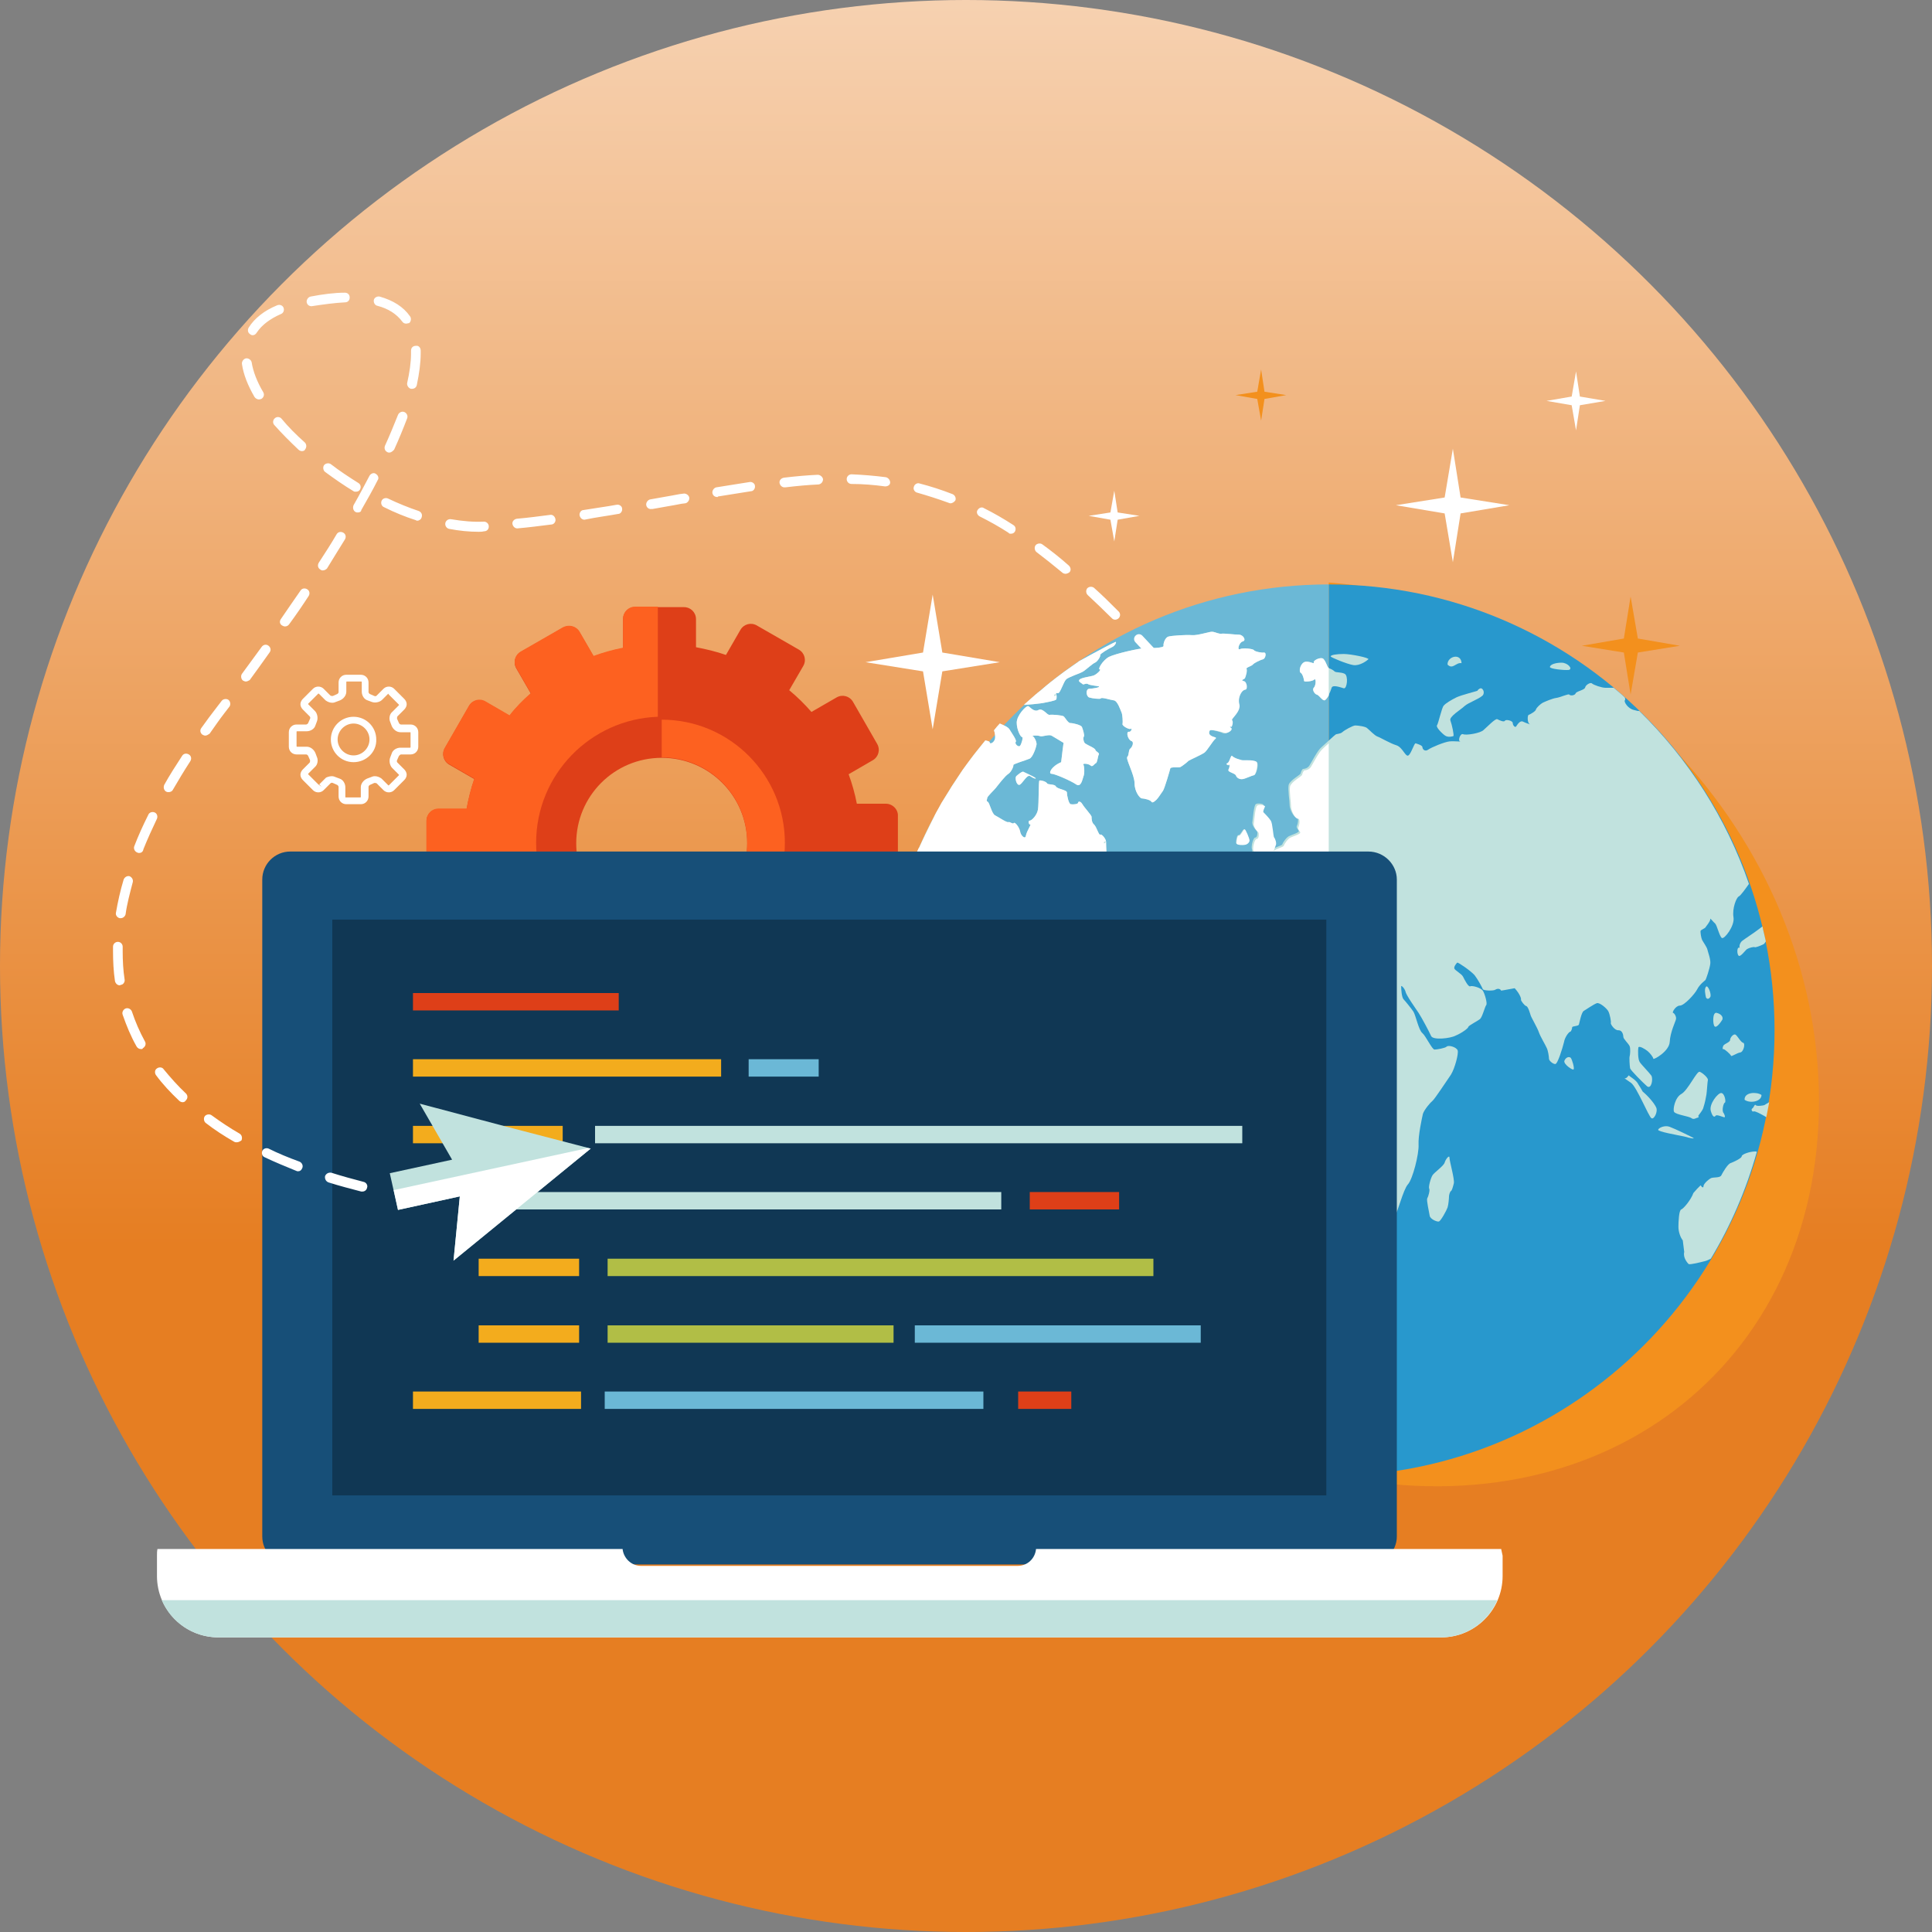 <?xml version="1.0" encoding="utf-8"?>
<!-- Generator: Adobe Illustrator 22.0.1, SVG Export Plug-In . SVG Version: 6.00 Build 0)  -->
<svg version="1.1" id="Capa_1" xmlns="http://www.w3.org/2000/svg" xmlns:xlink="http://www.w3.org/1999/xlink" x="0px" y="0px"
	 viewBox="0 0 400 400" style="enable-background:new 0 0 400 400;" xml:space="preserve">
<rect x="0" y="0" width="400" height="400" fill="#808080" stroke="none"/>
<style type="text/css">
	.st0{fill:url(#SVGID_1_);}
	.st1{fill:#DE3F18;}
	.st2{fill:#FD6120;}
	.st3{fill:#FFFFFF;}
	.st4{fill:#F3901D;}
	.st5{fill:#2898CD;}
	.st6{fill:#6BB8D6;}
	.st7{fill:#C1E2DE;}
	.st8{fill:none;}
	.st9{fill:#174F78;}
	.st10{fill:#103754;}
	.st11{fill:#F3AC1D;}
	.st12{fill:#B1BE46;}
</style>
<linearGradient id="SVGID_1_" gradientUnits="userSpaceOnUse" x1="200" y1="-142" x2="200" y2="258">
	<stop  offset="0" style="stop-color:#FFFFFF"/>
	<stop  offset="1" style="stop-color:#E67E22"/>
</linearGradient>
<circle class="st0" cx="200" cy="200" r="200"/>
<g>
	<g>
		<g>
			<path class="st1" d="M183.4,166.4h-6c-0.4-2.1-1-4.2-1.7-6.1l5-2.9c1.2-0.7,1.6-2.2,0.9-3.4l-5-8.7c-0.7-1.2-2.2-1.6-3.4-0.9
				l-5.2,3c-1.4-1.6-2.9-3.1-4.6-4.5l2.9-5c0.7-1.2,0.3-2.7-0.9-3.4l-8.7-5c-1.2-0.7-2.7-0.3-3.4,0.9l-3,5.2c-2-0.7-4.1-1.2-6.2-1.6
				v-5.8c0-1.4-1.1-2.5-2.5-2.5h-10.1c-1.4,0-2.5,1.1-2.5,2.5v6c-2.1,0.4-4.2,1-6.1,1.7l-2.9-5c-0.7-1.2-2.2-1.6-3.5-0.9l-8.7,5
				c-1.2,0.7-1.6,2.2-0.9,3.4l3,5.2c-1.6,1.4-3.1,2.9-4.4,4.6l-5-2.9c-1.2-0.7-2.7-0.3-3.4,0.9l-5,8.7c-0.7,1.2-0.3,2.7,0.9,3.4
				l5.2,3c-0.7,2-1.2,4.1-1.6,6.2h-5.8c-1.4,0-2.5,1.1-2.5,2.5v10.1c0,1.4,1.1,2.5,2.5,2.5h6c0.4,2.1,1,4.2,1.7,6.1l-5,2.9
				c-1.2,0.7-1.6,2.2-0.9,3.4l5,8.7c0.7,1.2,2.2,1.6,3.4,0.9l5.2-3c1.4,1.6,2.9,3.1,4.6,4.5l-2.9,5c-0.7,1.2-0.3,2.7,0.9,3.4l8.7,5
				c1.2,0.7,2.7,0.3,3.4-0.9l3-5.2c2,0.7,4.1,1.2,6.2,1.6v5.8c0,1.4,1.1,2.5,2.5,2.5h10.1c1.4,0,2.5-1.1,2.5-2.5v-6
				c2.1-0.4,4.2-1,6.1-1.7l2.9,5c0.7,1.2,2.2,1.6,3.4,0.9l8.7-5c1.2-0.7,1.6-2.2,0.9-3.4l-3-5.2c1.6-1.4,3.1-2.9,4.5-4.6l5,2.9
				c1.2,0.7,2.7,0.3,3.4-0.9l5-8.7c0.7-1.2,0.3-2.7-0.9-3.4l-5.2-3c0.7-2,1.2-4.1,1.6-6.2h5.8c1.4,0,2.5-1.1,2.5-2.5v-10
				C186,167.6,184.8,166.4,183.4,166.4z M137,192.3c-9.8,0-17.7-7.9-17.7-17.7c0-9.8,7.9-17.7,17.7-17.7s17.7,7.9,17.7,17.7
				C154.7,184.3,146.8,192.3,137,192.3z"/>
		</g>
		<path class="st2" d="M136.2,200.6c-14-0.5-25.2-12-25.2-26.1c0-14.1,11.2-25.6,25.2-26.1v-22.8h-4.7c-1.4,0-2.5,1.1-2.5,2.5v6
			c-2.1,0.4-4.2,1-6.1,1.7l-2.9-5c-0.7-1.2-2.2-1.6-3.5-0.9l-8.7,5c-1.2,0.7-1.6,2.2-0.9,3.4l3,5.2c-1.6,1.4-3.1,2.9-4.4,4.6l-5-2.9
			c-1.2-0.7-2.7-0.3-3.4,0.9l-5,8.7c-0.7,1.2-0.3,2.7,0.9,3.4l5.2,3c-0.7,2-1.2,4.1-1.6,6.2h-5.8c-1.4,0-2.5,1.1-2.5,2.5V180
			c0,1.4,1.1,2.5,2.5,2.5h6c0.4,2.1,1,4.2,1.7,6.1l-5,2.9c-1.2,0.7-1.6,2.2-0.9,3.4l5,8.7c0.7,1.2,2.2,1.6,3.4,0.9l5.2-3
			c1.4,1.6,2.9,3.1,4.6,4.5l-2.9,5c-0.7,1.2-0.3,2.7,0.9,3.4l8.7,5c1.2,0.7,2.7,0.3,3.4-0.9l3-5.2c2,0.7,4.1,1.2,6.2,1.6v5.8
			c0,1.4,1.1,2.5,2.5,2.5h3.6L136.2,200.6L136.2,200.6z"/>
		<path class="st2" d="M137,149v7.8c9.8,0,17.7,7.9,17.7,17.7c0,9.8-7.9,17.7-17.7,17.7v7.8c14.1,0,25.5-11.4,25.5-25.5
			C162.5,160.5,151.1,149,137,149z"/>
	</g>
	<g>
		<polygon class="st3" points="300.8,92.9 299.1,103 289,104.6 299.1,106.3 300.8,116.4 302.4,106.3 312.5,104.6 302.4,103 		"/>
		<polygon class="st3" points="193.1,123.1 191.1,135.1 179.2,137.1 191.1,139 193.1,151 195.1,139 207,137.1 195.1,135.1 		"/>
		<polygon class="st3" points="326.3,76.9 325.4,82.1 320.2,83 325.4,83.9 326.3,89.1 327.1,83.9 332.4,83 327.1,82.1 		"/>
		<polygon class="st3" points="314.6,237.5 313.2,246.2 304.5,247.7 313.2,249.1 314.6,257.8 316.1,249.1 324.8,247.7 316.1,246.2 
					"/>
		<polygon class="st3" points="338.3,229.1 337.6,233.6 333.1,234.3 337.6,235.1 338.3,239.6 339.1,235.1 343.6,234.3 339.1,233.6 
					"/>
		<polygon class="st4" points="337.6,123.5 336.2,132.2 327.5,133.7 336.2,135.1 337.6,143.8 339.1,135.1 347.8,133.7 339.1,132.2 
					"/>
		<polygon class="st4" points="261.1,76.5 260.3,81.1 255.8,81.8 260.3,82.6 261.1,87.1 261.8,82.6 266.3,81.8 261.8,81.1 		"/>
		<polygon class="st3" points="230.7,101.6 229.9,106.1 225.4,106.8 229.9,107.6 230.7,112.1 231.4,107.6 235.9,106.8 231.4,106.1 
					"/>
	</g>
	<g>
		<path class="st4" d="M275.1,305.2c56,12.4,101.5-22.2,101.5-77.1S331,125,275.1,120.6"/>
		<path class="st5" d="M275.1,305.6c50.9,0,92.3-41.4,92.3-92.3S326,121,275.1,121"/>
		<path class="st6" d="M275.1,121c-50.9,0-92.3,41.4-92.3,92.3s41.4,92.3,92.3,92.3"/>
		<g>
			<path class="st7" d="M363.4,238.4c-1.2,0-2.8,0.6-2.8,1s-1.7,1.2-2.3,1.4c-0.6,0.2-1.6,1.9-1.9,2.5c-0.2,0.6-1.6,0.4-2.1,0.6
				s-1.5,1.1-1.6,1.6c0,0.5-0.3,0.4-0.6-0.1c0,0,0,0-0.7,0.7c-0.8,0.9-0.8,0.9-0.8,0.9c-0.5,1.4-2,3.2-2.5,3.4
				c-0.5,0.1-0.6,2.6-0.6,3.6s0.4,2.2,0.9,2.8c0,0,0,0,0.1,0.8c0.2,1.6,0.2,1.6,0.2,1.6c-0.3,1.2,0.7,2.3,0.9,2.5
				c0.3,0.2,2.6-0.4,3.4-0.6c0.4-0.1,0.8-0.3,1.2-0.5c4.1-6.8,7.3-14.2,9.5-22C363.8,238.4,363.6,238.4,363.4,238.4z"/>
			<path class="st7" d="M211,240.8c-0.1,0.2,1.5,1.9,2.2,2.5c0.6,0.6,2,3.4,2.3,4.3s0.1,2.4,0,2.7c-0.1,0.4,0.3,1.1,0.4,1.4
				s-0.6,3-0.3,4.1c0.2,1.1-1.3,4.5-1.2,6.2c0,1.7,0.8,3.9,1.1,3.7c0.3-0.2,0.4,1.5-0.1,1.7c-0.5,0.2-1.1,1.6-0.8,1.6
				c0.3,0.1,0,1.4,0.1,1.9s0.5,4,0.6,4.9s1.4,3,1.6,3.7c0.3,0.7,0.5,2.1,0.6,2.3c0.1,0.2,0.2,0.4,0.2,0.4s1,0.4,1.3,0.6
				s2.3,0.1,2.9-0.1c0.6-0.1,0-0.7-0.2-1c-0.3-0.3-0.5-1.9-0.9-2c-0.3-0.2-0.5-2.1-0.2-2.6c0.3-0.4,1.5-1.1,1.6-1.5s0.2-2.1-0.2-2.3
				c-0.3-0.2,0.1-2.3-0.1-3.4c-0.2-1,1.8-2,1.9-2.8c0.1-0.8,2.3-1.7,2.8-2.1c0.5-0.4,0.9-2.8,0.7-3.3s0.8-0.9,1.3-0.9s1-0.3,1.2-0.3
				s0.7-1.1,1-1.3c0.3-0.2,0.9-2.7,1.5-3.2c0.6-0.4,1-1.9,1-2.4s0.8-1.8,1.1-2.2s2.4-1.3,2.7-1.5c0.4-0.2,0.9-3.5,1.1-4.7
				c0.1-1.2,0.8-2.8,0.8-3.2s0.7-0.7,0.8-0.9c0.1-0.1,0.6-1.6,0.9-2c0.3-0.3,1.5-1.8,1.5-2.1s0.2-1.2,0.4-1.9c0,0,0,0,0-0.8
				c0-1.3,0-1.3,0-1.3c-0.4-1-1.5-2.3-1.8-2s-1.6-0.9-2.2-1.1c-0.7-0.2-2.3-0.4-2.7-0.4s-1.8-1.2-2.5-1.4c-0.6-0.2-2.3-0.5-2.6-0.7
				s-0.7-2.6-2-3.4c-1.3-0.8-3.6-2.6-3.9-3.3s-2.8-2.1-3.6-2.5s-2-0.5-2.1-0.4c-0.2,0.1-1.1-1.3-1.6-1.7s-2-0.8-2.1-0.4
				c-0.1,0.4-1.1,0.2-1.3-0.1s-1,0.1-1.4,0.2c-0.4,0.1-1.6,2-2.2,2.5s-1.3-0.4-1.6-0.6c-0.4-0.2-1.8,0.3-2.2,0.6s-1.3-2-1.1-3.1
				s-1-3.2-1.9-3.2c-0.9-0.1-1.2-2.3-1-3.1s-1.6-1.3-2.1-1.4c-0.5-0.1-1.6,1.1-1.8,1.6c-0.2,0.6-4.3-0.8-3.8-3.2s2.4-5,2.9-5.3
				s3.1-0.4,3.7-0.1c0.6,0.3,1.1,0,1.2-0.2s2.2,0,2.9,0.3c0.6,0.3,1.6,2.7,2.2,3c0.7,0.3,0.9-1.6,1-2.1s-0.3-1.6-0.5-2
				c-0.2-0.3,1.1-3.3,2.1-3.8s2.1-2.2,2-2.5s0.8-0.5,1-0.7c0.2-0.1,0-2.5,0.4-3.1c0.4-0.5,2.3-1.6,2.9-1.9c0.6-0.2,1-1.8,0.8-2
				c-0.2-0.3,1.5-1.8,2.5-2.1c0.9-0.3,1.7,0.5,1.5,0.6c0.2-0.1,1.4-0.7,2-1.1c0.6-0.4,0-1.5-0.4-1.9c-0.4-0.3-0.2-1.6,0.3-1.8
				c0.5-0.1,0.9-1.3,0.8-1.5s2,0.2,2.8-0.4c0.8-0.6,0.2,1.4-0.4,2.3c-0.6,0.8,0.4,1.6,0.8,1.4c0.4-0.2,0.8,0.4,0.9,0.7
				c0.1,0.2,0.9-0.2,1.4,0s0.9-0.7,0.9-1.2s-1.3-1.4-1.5-1.9s-0.3-3.7-0.3-4.3s-0.9-1.7-1.2-1.5s-0.8-1.7-1.3-2.1
				c-0.5-0.4-0.5-1.3-0.5-1.6c0-0.3-1.5-1.9-1.9-2.6s-0.9-0.6-0.9-0.3c0,0.3-1.1,0.4-1.5,0.3c-0.4,0-0.8-1.7-0.8-2.4
				c0-0.6-2-0.7-2.3-1.3c-0.3-0.5-1.6-0.3-1.8-0.6c-0.2-0.4-1.3-0.7-1.6-0.6c-0.2,0.1-0.1,4.7-0.3,6c-0.2,1.2-1.3,2.3-1.7,2.3
				s-0.2,0.9,0.1,0.8c0.3-0.1-0.7,1.3-0.9,2.3c-0.1,0.9-1.1,0-1.2-0.9c-0.2-0.9-1.1-2-1.3-1.7s-0.8-0.3-1.1-0.2
				c-0.3,0.2-2-1-2.8-1.4c-0.7-0.4-1.1-2.6-1.5-2.8c-0.4-0.2-0.1-0.5-0.1-0.8s1.4-1.6,1.8-2.1s1.9-2.5,2.6-2.9
				c0.6-0.4,1.1-1.6,1-1.8c-0.1-0.2,2.6-1,3.3-1.3c0.7-0.2,1.4-2.3,1.5-2.9c0.1-0.6-0.5-1.7-0.8-1.8s1-0.2,1.5,0s1.8-0.4,2.4-0.1
				c0.5,0.3,1.7,1,2.5,1.5c0,0,0,0-0.2,1.5c-0.3,2.5-0.3,2.5-0.3,2.5c-2.1,0.9-2.7,2.4-2,2.4s4.1,1.5,5.1,2.2s1.3-1,1.5-1.6
				c0.3-0.6,0.2-2.2,0-2.5s1.1-0.2,1.5,0.2s0.8-0.4,1.1-0.5c0.3-0.1,0.4-1.5,0.6-1.8s-0.6-0.6-0.7-0.9c0-0.4-1.6-1-2-1.3
				c-0.5-0.2-0.6-1.3-0.4-1.5s-0.2-1.5-0.4-2c-0.2-0.4-1.8-0.8-2.4-0.8c-0.5,0-1.1-1.2-1.4-1.4c-0.3-0.2-2.3-0.4-2.9-0.3
				c-0.5,0.1-1.4-1.5-2.3-1s-1.7-0.6-2.1-0.8c-0.4-0.2-2.4,1.9-2.4,3.4s0.8,3,1.1,3s-0.1,1.4-0.4,1.8c-0.3,0.4-1.2-0.4-0.9-0.8
				c0.3-0.3-0.9-1.9-1.3-2.6c-0.3-0.5-1.3-0.9-2-1.2c-0.4,0.4-0.8,0.9-1.2,1.4c0.2,0.6,0.3,1.3,0.2,1.8c-0.3,0.9-1.1,1.1-1.1,0.7
				c0-0.2-0.4-0.3-0.9-0.4c-11.2,13.4-18.6,30-20.8,48.3c0.4,0.5,1,1.1,1.1,1.5c0.3,0.8,1.7,1.3,1.9,1.5c0.3,0.2,0.4-1.6,0.2-2
				s0.3-0.7,0.3-0.4s1.3,1.8,1.8,2.4c0.4,0.5,0.9,4.1,1.3,4.8c0.4,0.8,4.5,2.3,5.8,2.6s3,1.7,3.2,2.2c0.3,0.4,2,0.6,2.4,0.8
				s1.3,1.4,1.6,1.6c0.4,0.2,0.7,0.9,0.7,1.1c0,0.2,2.3,1.1,2.9,1.7c0.6,0.6,1.5,0.4,1.6,0.2c0.2-0.3,0.6,1.2,0.9,1.7
				c0.2,0.5,0.3,1.8,0.1,2s-0.5,2.5-0.9,3s-1.2,3.8-1,4.5s1.3,2,1.7,2.2c0.5,0.2,0.3,0.9-0.1,1c-0.4,0-0.2,3.2,0.7,3.7
				C210.4,239.1,211.1,240.5,211,240.8z"/>
			<path class="st7" d="M221.9,184.5L221.9,184.5C221.9,184.5,221.9,184.6,221.9,184.5z"/>
			<path class="st7" d="M215.6,145.6c1.1-0.2,2.9-0.5,3.1-0.8c0.1-0.3,0.1-1-0.1-1.3c0.2,0,0.4,0,0.5,0c0.4,0,1.1-2.3,1.6-2.8
				c0.4-0.5,3-1.3,3.6-1.7s1.9-1.6,2.4-1.8c0.5-0.2,1.2-1.3,1.1-1.6c-0.1-0.2,1.7-1.3,2.4-1.6c0.7-0.3,1-1.1,0.8-1.1s-4,2-7.6,4
				c-4,2.7-7.8,5.8-11.4,9.1C213.1,145.9,214.9,145.7,215.6,145.6z"/>
			<path class="st7" d="M282.3,260.5c1.2-0.7,3.2-3.7,3.8-4.3c0.7-0.6,1.1-2.9,1.3-3.4c0.1-0.5,1.1-1.3,1.5-1.4s1.6-5.1,2.6-6.2
				s2.3-6.3,2.2-8.2c-0.1-1.9,0.7-5.5,0.9-6.4c0.3-0.9,1.6-2.4,2-2.7s2.9-4.1,3.8-5.4c0.8-1.3,1.6-4.3,1.4-5s-1.9-1.2-2.3-0.8
				c-0.3,0.3-2,0.6-2.5,0.6s-1.8-2.8-2.5-3.4c-0.8-0.6-1.4-3.8-1.9-4.5c-0.4-0.6-1.7-2.2-2-2.5c-0.4-0.4-0.5-2.1-0.5-2.6
				c-0.1-0.5,0.7,0.3,0.9,1c0.1,0.7,2.1,3.5,2.7,4.4s2.2,3.9,2.6,4.8c0.4,0.9,4,0.5,5.1-0.1c1.2-0.5,2.6-1.5,2.6-1.8
				c0.1-0.3,1.9-1.2,2.4-1.6c0.5-0.4,1-2.5,1.3-2.9c0.3-0.3-0.3-2.4-0.7-3c-0.4-0.6-2.2-1.1-2.6-0.9c-0.4,0.2-1.2-1.4-1.5-2
				s-1.7-1.3-1.8-1.7c-0.1-0.4,0.4-1,0.6-1.2c0.2-0.1,2.8,1.7,3.6,2.6c0.7,0.9,1.6,2.6,1.7,2.9c0.1,0.3,2.2,0.4,2.6,0.1
				c0.5-0.3,1-0.2,1.2,0.2c0,0,0,0,0.6-0.1c2.2-0.4,2.2-0.4,2.2-0.4c1.1,1.2,1.4,2.2,1.3,2.4c0,0.2,0.7,1.2,1.1,1.3s0.8,1.6,0.9,1.9
				c0.1,0.4,1.4,2.6,1.7,3.5c0.3,0.9,1.4,2.7,1.6,3.2c0.3,0.5,0.5,1.9,0.5,2.3c0,0.4,0.8,1.1,1.3,1.1s1.5-3.3,1.8-4.5
				c0.2-1.2,1.1-2.2,1.3-2.2c0.2,0,0.4-0.7,0.4-0.9c0-0.3,1.3-0.2,1.4-0.6c0.1-0.3,0.5-2.5,1-2.8s2.1-1.4,2.7-1.6
				c0.6-0.2,2.1,1.1,2.4,1.7c0.3,0.6,0.6,2.1,0.5,2.4c-0.1,0.2,0.8,1.6,1.6,1.5c0.8,0,1,1,1,1.4s1.1,1.4,1.3,1.9
				c0.2,0.5,0.1,1.8,0,2.1s0,2,0.1,2.5c0.2,0.5,2.6,2.9,3.5,3.7c0.9,0.7,1.3-1.5,0.9-2.2c-0.5-0.7-2.1-2.3-2.4-2.8
				c-0.4-0.5-0.4-2.5-0.3-3s1.4,0.3,1.9,0.7s1.2,1.3,1.2,1.6s3.3-1.5,3.4-3.5s1.2-4.2,1.3-4.7c0.1-0.5-0.3-1.2-0.6-1.3
				c-0.3,0,0.5-1.5,1.4-1.5s3.1-2.4,3.6-3.4s1.6-1.8,1.7-1.9c0.1-0.1,0.9-2.4,1-3.4c0.1-0.9-0.5-2.4-0.6-2.9s-0.9-1.6-1.1-2
				s-0.4-1.7-0.3-1.9s0.9-0.5,1-0.7s1-1.2,1-1.7c-0.1-0.4,0.6,0.6,1,0.9c0.4,0.4,0.9,2.7,1.4,3s2.7-2.5,2.4-4.3
				c-0.3-1.8,0.6-4.1,1.1-4.3c0.4-0.2,1.4-1.6,2.1-2.6c-4.7-13.7-12.6-25.9-22.7-35.8c-0.1,0-0.2,0-0.3,0c-0.8-0.2-0.8-0.2-0.8-0.2
				c-1.3-0.3-2.1-1.7-1.9-2c0.1-0.1,0.1-0.3,0-0.6c-0.7-0.7-1.5-1.3-2.3-2c-0.6,0-1.3,0-1.7,0c-0.8,0-2.5-0.6-2.8-0.9
				s-1.3,0.3-1.4,0.8c-0.1,0.6-1.9,0.8-2,1.3c-0.2,0.4-1.1,0.5-1.3,0.2c-0.2-0.2-1.9,0.6-2.7,0.7c-0.8,0.1-2.4,0.8-2.8,1
				s-1.3,1-1.4,1.4c-0.1,0.4-1.2,1-1.5,1.1c-0.3,0.1-0.3,1.7,0.2,1.9c0.4,0.2-0.8-0.2-1.4-0.5s-1.2,0.7-1.4,1
				c-0.2,0.3-0.7-0.2-0.7-0.7s-1.4-0.8-1.6-0.5c-0.2,0.4-1.2-0.1-1.6-0.3c-0.4-0.2-2.1,1.6-2.8,2.2c-0.6,0.7-3.7,1.2-4.3,0.9
				c-0.6-0.2-1.1,1.4-0.6,1.5c0.5,0.1-1.3-0.1-2.2,0c-1,0.1-3.7,1.2-4.4,1.7c-0.7,0.5-1.2-0.1-1.2-0.5c0-0.4-1.1-0.7-1.4-0.8
				s-0.9,2.1-1.5,2.5c-0.6,0.4-1.2-1.7-2.5-2.1c-1.3-0.4-3.3-1.6-3.9-1.8c-0.6-0.2-1.7-1.4-2.1-1.7c-0.3-0.4-2-0.6-2.5-0.6
				s-2.3,1-2.7,1.4c-0.5,0.4-1.2,0.3-1.4,0.5c-0.2,0.1-2.2,2-2.9,2.6c-0.8,0.6-2.1,3.2-2.5,3.8c-0.4,0.6-1.1,0.7-1.3,0.7
				s-0.5,0.7-0.5,0.9c0,0.3-2.2,1.4-2.5,2.4c-0.2,1,0.2,3.3,0.2,4.2c0,0.8,0.8,2.5,1.4,2.5c0.6,0,0.3,1.4,0.1,1.8
				c-0.2,0.4,0.4,0.8,0.4,1.1c0,0.3-1.6,0.8-2,1c-0.5,0.2-1.3,1.3-1.4,1.7c-0.1,0.3-1.6,0.6-2.1,1.1c0.1-0.3,0.3-0.8,0.4-1.1
				c0.3-0.5-0.1-1.5-0.3-1.7s-0.3-2.9-0.7-3.5c-0.4-0.6-1.3-1.5-1.5-1.7c-0.2-0.2,0.2-0.9,0.3-1.2s-1.3-0.5-1.6-0.2
				c-0.4,0.2-0.6,2.9-0.7,3.6c-0.2,0.7,0.7,1.8,0.9,1.9c0.2,0.1,0.2,1.4-0.3,1.4s-0.9,2-0.7,2.4c0.3,0.4-0.3,1.3-0.6,1.5
				c-0.3,0.2,1.9,0.1,2.9,0.1s1.8,0.4,1.6,0.5c-0.1,0.1-1.9,0.3-2.2,0.8c-0.3,0.4-1.5,1.2-1.8,1.6c-0.2,0.3,0.4,1,0.9,1
				s1.1,1.8,1.5,2.1c0.4,0.3,0.2,1.3,0.1,1.5c-0.2,0.3-2.6-0.2-3.5,0.1c-0.9,0.2-2.1,2.2-2.2,2.9c-0.1,0.7,0.1,2.8,0.3,3.4
				c0.1,0.6,2,0.9,2.4,1.2c0.4,0.3,2.2,0,2.6,0.2c0.4,0.2,1.6-1.9,1.9-2.8c0.2-1,2.2-2.7,2.6-3.3c0.4-0.6,2.5-0.6,3-0.9
				s0.2,1.6,0.5,2.7c0.2,1.1,2.3,0.9,2-0.1c-0.3-1,0.2-1.4,0.3-1.1c0.1,0.4,2,1.1,2.4,1.7s0.3,1.7-0.2,1.7c-0.4,0-0.4,1.3,0,1.4
				c0.5,0.1,1.1-1.5,1.5-1.7c0.5-0.2,0.9-1.3,0.7-1.3c-0.2-0.1,0.4-1,0.7-0.7c0.3,0.3-1-2-1.9-2.8c-0.8-0.8-0.2-0.5,1.3,0.8
				c0,0,0,0,1.1,1.5c0.2,0.3,0.5,1.1,0.7,1.4c0.2,0.4,0.2,0.4,0.2,0.4c0.2,0.5,0.4,1.9,0.4,2.3c0,0.4,0.8,1.1,1.3,1.1
				c0.5,0,0.9,0.2,0.8,0.3c-0.1,0,0.3,1,0.8,1s0.7-1.3,0.2-1.3s-0.4-1.9-0.5-2.7s0.4-1.5,0.5-1.5c0.2,0,0,1.7,0,2.1
				c0,0.4,0.2,1.1,0.5,1.7c0,0,0,0,0.5,0.4c1.2,0.9,1.2,0.9,1.2,0.9c1.7-0.5,3.9-0.1,3.8,0.2s1.2,0.4,1.3-0.1c0.1-0.5,0.1,0,0.1,0.4
				s-1.1,1.9-1.3,2.6c-0.2,0.7-4,0.2-5.7,0.1c-1.7-0.1-4.1,0.4-4.3,0.9c-0.2,0.5-2.8-1.1-4-1.6c-1.2-0.5-2.1-2.3-2.4-2.5
				s0.2-0.8,0.1-1.2c-0.1-0.4-2.8-0.4-3.6-0.1c-0.8,0.3-4.9,0.7-5.8,1.1c-1,0.4-2.4,0-2.9-0.1s-1.5,1.2-2.1,1.5
				c-0.6,0.2-1.2,2.1-1.5,4.2c0,0,0,0-0.7,1.4c-0.5,0.9-0.5,0.9-0.5,0.9c-1.3,1-2.8,4.4-3.3,5.1c-0.4,0.7-0.8,5.6-0.8,7.2
				c0,1.7,1.4,5.1,1.9,6.1c0.4,1,2.9,3.1,3.7,3.6c0.8,0.5,3.5,0.6,4.4,0.6s1.9-0.8,2.2-1.9c0,0,0,0,1.3,0.1c0.6,0.1,0.6,0.1,0.6,0.1
				c0,0.7,1.9,1.3,2.4,1.6s1.7,0.1,2.1,0s0.8,3.3,0.5,4.3s0.7,4.4,0.9,5.4c0.3,1,1.5,3.9,1.6,4.9s-0.7,4.4-0.8,5.6
				c-0.1,1.2,1.5,4.5,1.9,5.6c0.4,1.1,0.8,3.6,0.8,4.2s1.8,4,2.2,5.4C276.7,260.9,281.2,261.2,282.3,260.5z"/>
			<path class="st7" d="M358.4,218.6c0.1,0.2,1.2-0.6,1.9-0.7c0.7-0.1,1.1-1.9,0.6-2s-1.2-1.5-1.6-1.7s-1.1,0.6-1.1,1.1
				s-1.2,0.8-1.4,1.2c-0.2,0.4-0.2,0.8,0,0.7C357.1,217.2,358.3,218.3,358.4,218.6z"/>
			<path class="st7" d="M357.1,228.3c0.3-0.1,0-1.9-0.7-2s-2.6,2.3-2.2,3.7s0.8,1.3,1,1s1.3,0.2,1.7,0.3c0.3,0.1,0.3-0.2,0-0.8
				C356.4,230.1,356.8,228.4,357.1,228.3z"/>
			<path class="st7" d="M353.3,226.6c0.1-0.6,0.2-2.6,0.3-3c0.1-0.4-1.1-1.5-1.7-1.7s-2.4,3.8-3.8,4.6c-1.3,0.7-1.8,3.2-1.5,3.7
				c0.4,0.6,3.1,0.9,3.6,1.3c0.5,0.4,1-0.1,1.3-0.1c0.3-0.1,0.2-0.3,0.1-0.3c-0.1-0.1,1-1.2,1.1-1.9
				C353,228.3,353.2,227.2,353.3,226.6z"/>
			<path class="st7" d="M345.7,233.3c-1-0.4-2.3,0.2-2.4,0.6c-0.1,0.4,4,1.1,5.4,1.4c1.4,0.4,2.2,0.5,1.9,0.3
				C350.3,235.4,346.8,233.7,345.7,233.3z"/>
			<path class="st7" d="M354.1,206.4c0.3-0.5-0.5-2.6-0.9-2.1s-0.1,1.7,0,2.2C353.4,206.9,353.8,206.9,354.1,206.4z"/>
			<path class="st7" d="M356.6,211.1c0.2-0.6-0.3-1.2-1.2-1.4c-0.9-0.2-0.8,2.5-0.4,2.8C355.4,212.9,356.3,211.6,356.6,211.1z"/>
			<path class="st7" d="M361.2,227.7c1.1,0.8,3.5,0.4,3.5-1C363.7,226,361.1,226.1,361.2,227.7z"/>
			<path class="st7" d="M360.7,194.8c-0.4,0.3-0.7,1.1-0.5,1.4c-0.1,0-0.1,0-0.2,0c-0.4,0-0.4,1.4,0,1.7c0.4,0.2,1.3-1.1,1.7-1.4
				c0.5-0.3,1.4-0.5,1.6-0.4c0.1,0.1,1-0.2,1.8-0.6c0.2-0.1,0.3-0.3,0.5-0.6c-0.2-1-0.5-2-0.7-3.1c-0.4,0.3-0.9,0.7-1.2,0.9
				C363.2,193.1,361.2,194.4,360.7,194.8z"/>
			<path class="st7" d="M336.3,223.1L336.3,223.1C336.1,223,336.1,223,336.3,223.1z"/>
			<path class="st7" d="M342.9,229.3c-0.4-0.9-1.7-2.4-2.8-3.3c0,0,0,0-0.4-0.7c-0.5-0.8-0.5-0.8-0.5-0.8c-0.4-0.9-1.8-1.6-1.9-1.8
				c-0.1-0.3-0.5,0.8-1,0.5c0.2,0.2,0.7,0.5,1.4,1c1.2,0.9,3.6,6.9,4.2,7.3C342.4,231.9,343.3,230.2,342.9,229.3z"/>
			<path class="st7" d="M323.9,219.6c-0.3,0.7,1.8,2.1,1.9,1.8c0.2-0.3-0.3-2-0.6-2.4C324.8,218.7,324.2,218.9,323.9,219.6z"/>
			<path class="st7" d="M296,251.7c0.1,0.7,1.5,1.3,1.9,1.2s1.6-2.3,1.8-2.9c0.2-0.6,0.3-2,0.3-2.3s0.2-1,0.4-1.1
				c0.2-0.1,0.4-0.8,0.6-1.6s-0.9-4.6-0.9-5.3s-0.8,0.3-1,1s-2.1,2-2.5,2.6s-0.9,2.5-0.7,2.8c0.2,0.3-0.2,1.7-0.4,2
				C295.3,248.5,295.9,251,296,251.7z"/>
			<path class="st7" d="M227.9,278c0.4,0,0.8,0,1.3,0C229.4,276.6,227.8,276.8,227.9,278z"/>
			<path class="st7" d="M261.7,135.1c-0.5,0.1-1.9-0.2-2.1-0.5s-2.3-0.5-2.9-0.2c-0.6,0.3-0.2-1.4,0.6-1.6c0.8-0.2,0.1-1.4-0.8-1.4
				c-0.9,0-3.1-0.3-3.6-0.2s-1.5-0.4-1.9-0.4c-0.4-0.1-3,0.8-4.2,0.7s-4.3,0.1-4.9,0.3c-0.7,0.2-1.1,1.5-1,1.9
				c0.1,0.5-2.9,0.5-3.9,0.5s-6,1.1-7.4,1.8c-1.3,0.7-2.4,2.6-1.9,2.6c0.4,0-0.7,1.1-1.4,1.3c-0.7,0.2-2.4,0.4-2.8,0.8
				c-0.4,0.4,0.4,0.7,0.6,0.9c0.2,0.3,0.6-0.2,1.1,0c0.4,0.3,1.9,0.4,2.3,0.5c0.4,0.2-1.3,0.5-2,0.5c-0.8,0.1-0.6,1.6,0,1.8
				c0.6,0.2,2.3,0.4,2.4,0.2c0.2-0.3,1.9,0.3,2.7,0.4c0.8,0.1,1.4,2.1,1.6,2.5c0.2,0.4,0.3,2,0.2,2.4c-0.1,0.4,1.4,1.2,1.7,1
				c0.3-0.3,0.2,0.7-0.4,0.6c-0.6,0-0.2,1.6,0.5,1.9c0.7,0.2,0.2,1.3-0.2,1.6s-0.2,1.3-0.6,1.7s1.5,3.7,1.5,5.5
				c0,1.7,1.1,3.1,1.5,3.1s1.8,0.3,2,0.7s0.9-0.3,1.1-0.5c0.3-0.3,0.8-1.1,1.3-1.8c0.4-0.7,1.4-4.2,1.5-4.6c0.1-0.4,1.8-0.1,2.1-0.3
				c0.4-0.2,1.4-1,1.7-1.3c0.3-0.2,2.6-1.2,3.3-1.7c0.6-0.5,1.7-2.4,2.2-2.8c0.5-0.4-0.3-0.3-0.9-0.7s-0.3-0.9-0.2-1.1
				c0.2-0.2,2.1,0.3,2.7,0.6c0.6,0.3,1.9-0.6,1.4-1c-0.5-0.3-0.2-0.3,0-0.2s0.5-1.1,0.2-1.4c-0.3-0.2,1.9-1.8,1.5-3.3s0.6-3,1.2-3
				c0.6,0,0.4-1.7-0.3-1.8c-0.7-0.2,0-0.3,0.2-0.5c0.2-0.2,0.6-1.7,0.4-2s1.1-0.6,1.3-0.9s1.6-1,2.1-1.1
				C262,136.4,262.3,135.1,261.7,135.1z"/>
			<path class="st7" d="M273.8,136.3c-0.7-0.2-2,0.5-1.8,0.9c0.2,0.4-1.1-0.5-2-0.1c-0.9,0.5-1.1,2-0.7,2.2s0.7,1.4,0.7,1.7
				c0,0.2,1.7,0.1,2.1-0.3c0.4-0.4,0.4,1.2-0.1,1.7c-0.4,0.4,0.2,1.3,0.6,1.4c0.5,0.1,1.1,1.2,1.6,1.2s1.3-1.9,1.5-2.6
				c0.2-0.7,1.8-0.1,2.5,0.1c0.7,0.2,1-2.6,0.2-3c-0.8-0.4-1.8-0.2-2.1-0.5s-0.9-0.6-1.3-0.7C274.8,138.2,274.4,136.5,273.8,136.3z"
				/>
			<path class="st7" d="M280.2,137.7c1.3,0.2,2.8-0.9,3.1-1.2c0.3-0.3-3.6-1.1-5.1-1.1s-2.7,0.2-2.7,0.5
				C275.5,136.1,278.9,137.5,280.2,137.7z"/>
			<path class="st7" d="M256.4,172.9c-0.3-0.1-0.5,1.1-0.5,1.6c0.1,0.5,1.3,0.4,1.8,0.4c0.5-0.1,0.9-0.5,0.9-0.9
				c0-0.4-0.8-2.3-1-2.3C257.3,171.6,256.8,173,256.4,172.9z"/>
			<path class="st7" d="M260.3,157.9c-0.3-0.5-2.3-0.4-2.8-0.4s-2-0.5-2.3-0.9c-0.3-0.3-0.5,1.3-1,1.5s0.2,0.5,0.4,0.3
				s0,0.8-0.2,1.1c-0.2,0.3,1.4,0.6,1.5,1.1c0.2,0.5,0.8,0.8,1.4,0.7c0.6-0.1,1.8-0.7,2.3-0.8C260.1,160.5,260.6,158.4,260.3,157.9z
				"/>
			<path class="st7" d="M303.2,146.2c0.7-0.7,3.6-1.7,3.9-2.4c0.3-0.7-0.2-1.3-0.5-1.3s-0.7,0.4-0.7,0.5c-0.1,0.1-3.4,0.9-4.4,1.4
				s-2.2,1.2-2.6,1.7c-0.4,0.4-1.1,3.7-1.4,4.1c-0.2,0.4,1.1,1.7,1.7,2.1c0.6,0.4,1.4,0.2,1.7,0.1c0.2-0.1-0.3-2.4-0.6-3.2
				C299.9,148.4,302.5,146.9,303.2,146.2z"/>
			<path class="st7" d="M299.7,137.6c1.1,1.1,1.7-0.5,2.9-0.3C302.5,135.1,299.6,135.9,299.7,137.6z"/>
			<path class="st7" d="M320.9,138.1c0,0.4,3,0.7,3.9,0.6c0.9-0.2-0.2-1.5-1.5-1.5S320.9,137.6,320.9,138.1z"/>
			<path class="st7" d="M210.4,160.7c-0.3,0.3,0,1.8,0.6,1.8s1.6-2.3,2.3-1.8s1.3,0.6,1.1,0.4c-0.1-0.2-2.3-1.2-2.5-1.3
				C211.7,159.6,210.7,160.4,210.4,160.7z"/>
			<path class="st7" d="M218.2,211.3c0,0.3,1.3,0.2,1.6-0.2c0.2-0.4,0.1-0.7-0.3-0.7S218.2,211.1,218.2,211.3z"/>
			<path class="st7" d="M212.3,209.1c0.6-0.1,0.3,0.9,0.5,1.3c0.2,0.4,1.7,0.7,2,0.9s1.1-0.5,1.7-0.4s-0.2-2.1-1.2-2.1
				c-1,0.1-1.8-0.9-2.1-1c-0.2-0.1-1.4-0.8-1.8-1.1c-0.3-0.3-2.9-0.5-3.8-0.5s-1.9,0.9-2,1.2s1.4,0.5,1.8,0.3s2.5,0.3,2.9,0.8
				C210.8,208.9,211.7,209.3,212.3,209.1z"/>
			<path class="st7" d="M209.5,211.3c0,0.3,1.3,0.1,1.7,0.1c0.3,0,0.3-0.2,0-0.5C210.8,210.7,209.5,211.1,209.5,211.3z"/>
			<path class="st7" d="M210.5,204.4c-0.3-0.1-0.6,0.4-0.6,0.7s0.2,0.5,0.4,0.5C210.5,205.6,210.8,204.6,210.5,204.4z"/>
			<path class="st7" d="M213.3,204.6c-0.1-0.3-0.7-0.5-0.9-0.5s-0.3,0.4-0.3,1C212.2,205.7,213.4,204.9,213.3,204.6z"/>
			<path class="st7" d="M215.3,207.7c0.5-0.3,0.6-0.9,0.3-0.9s-0.9-0.9-1.3-1.1c-0.3-0.1-0.6,0.6-0.6,0.9c0,0.3,0.2,0.5,0.4,0.5
				C214.4,207.1,214.8,208,215.3,207.7z"/>
			<path class="st7" d="M365.3,228.8c-0.3,0.1-1.6,0.3-1.8,0c-0.2-0.3-0.4,0.5-0.7,0.7c-0.3,0.1-0.1,0.8,0.3,0.6
				c0.3-0.1,1.6,0.6,2.6,1.2c0.2-1,0.4-2.1,0.6-3.1C365.8,228.5,365.4,228.7,365.3,228.8z"/>
		</g>
		<g>
			<path class="st3" d="M211,240.8c-0.1,0.2,1.5,1.9,2.2,2.5c0.6,0.6,2,3.4,2.3,4.3s0.1,2.4,0,2.7c-0.1,0.4,0.3,1.1,0.4,1.4
				s-0.6,3-0.3,4.1c0.2,1.1-1.3,4.5-1.2,6.2c0,1.7,0.8,3.9,1.1,3.7c0.3-0.2,0.4,1.5-0.1,1.7c-0.5,0.2-1.1,1.6-0.8,1.6
				c0.3,0.1,0,1.4,0.1,1.9s0.5,4,0.6,4.9s1.4,3,1.6,3.7c0.3,0.7,0.5,2.1,0.6,2.3c0.1,0.2,0.2,0.4,0.2,0.4s1,0.4,1.3,0.6
				s2.3,0.1,2.9-0.1c0.6-0.1,0-0.7-0.2-1c-0.3-0.3-0.5-1.9-0.9-2c-0.3-0.2-0.5-2.1-0.2-2.6c0.3-0.4,1.5-1.1,1.6-1.5s0.2-2.1-0.2-2.3
				c-0.3-0.2,0.1-2.3-0.1-3.4c-0.2-1,1.8-2,1.9-2.8c0.1-0.8,2.3-1.7,2.8-2.1c0.5-0.4,0.9-2.8,0.7-3.3s0.8-0.9,1.3-0.9s1-0.3,1.2-0.3
				s0.7-1.1,1-1.3c0.3-0.2,0.9-2.7,1.5-3.2c0.6-0.4,1-1.9,1-2.4s0.8-1.8,1.1-2.2s2.4-1.3,2.7-1.5c0.4-0.2,0.9-3.5,1.1-4.7
				c0.1-1.2,0.8-2.8,0.8-3.2s0.7-0.7,0.8-0.9c0.1-0.1,0.6-1.6,0.9-2c0.3-0.3,1.5-1.8,1.5-2.1s0.2-1.2,0.4-1.9c0,0,0,0,0-0.8
				c0-1.3,0-1.3,0-1.3c-0.4-1-1.5-2.3-1.8-2s-1.6-0.9-2.2-1.1c-0.7-0.2-2.3-0.4-2.7-0.4s-1.8-1.2-2.5-1.4c-0.6-0.2-2.3-0.5-2.6-0.7
				s-0.7-2.6-2-3.4c-1.3-0.8-3.6-2.6-3.9-3.3s-2.8-2.1-3.6-2.5s-2-0.5-2.1-0.4c-0.2,0.1-1.1-1.3-1.6-1.7s-2-0.8-2.1-0.4
				c-0.1,0.4-1.1,0.2-1.3-0.1s-1,0.1-1.4,0.2c-0.4,0.1-1.6,2-2.2,2.5s-1.3-0.4-1.6-0.6c-0.4-0.2-1.8,0.3-2.2,0.6s-1.3-2-1.1-3.1
				s-1-3.2-1.9-3.2c-0.9-0.1-1.2-2.3-1-3.1s-1.6-1.3-2.1-1.4c-0.5-0.1-1.6,1.1-1.8,1.6c-0.2,0.6-4.3-0.8-3.8-3.2s2.4-5,2.9-5.3
				s3.1-0.4,3.7-0.1c0.6,0.3,1.1,0,1.2-0.2s2.2,0,2.9,0.3c0.6,0.3,1.6,2.7,2.2,3c0.7,0.3,0.9-1.6,1-2.1s-0.3-1.6-0.5-2
				c-0.2-0.3,1.1-3.3,2.1-3.8s2.1-2.2,2-2.5s0.8-0.5,1-0.7c0.2-0.1,0-2.5,0.4-3.1c0.4-0.5,2.3-1.6,2.9-1.9c0.6-0.2,1-1.8,0.8-2
				c-0.2-0.3,1.5-1.8,2.5-2.1c0.9-0.3,1.7,0.5,1.5,0.6c0.2-0.1,1.4-0.7,2-1.1c0.6-0.4,0-1.5-0.4-1.9c-0.4-0.3-0.2-1.6,0.3-1.8
				c0.5-0.1,0.9-1.3,0.8-1.5s2,0.2,2.8-0.4c0.8-0.6,0.2,1.4-0.4,2.3c-0.6,0.8,0.4,1.6,0.8,1.4c0.4-0.2,0.8,0.4,0.9,0.7
				c0.1,0.2,0.9-0.2,1.4,0s0.9-0.7,0.9-1.2s-1.3-1.4-1.5-1.9s-0.3-3.7-0.3-4.3s-0.9-1.7-1.2-1.5s-0.8-1.7-1.3-2.1
				c-0.5-0.4-0.5-1.3-0.5-1.6c0-0.3-1.5-1.9-1.9-2.6s-0.9-0.6-0.9-0.3c0,0.3-1.1,0.4-1.5,0.3c-0.4,0-0.8-1.7-0.8-2.4
				c0-0.6-2-0.7-2.3-1.3c-0.3-0.5-1.6-0.3-1.8-0.6c-0.2-0.4-1.3-0.7-1.6-0.6c-0.2,0.1-0.1,4.7-0.3,6c-0.2,1.2-1.3,2.3-1.7,2.3
				s-0.2,0.9,0.1,0.8c0.3-0.1-0.7,1.3-0.9,2.3c-0.1,0.9-1.1,0-1.2-0.9c-0.2-0.9-1.1-2-1.3-1.7s-0.8-0.3-1.1-0.2
				c-0.3,0.2-2-1-2.8-1.4c-0.7-0.4-1.1-2.6-1.5-2.8c-0.4-0.2-0.1-0.5-0.1-0.8s1.4-1.6,1.8-2.1s1.9-2.5,2.6-2.9
				c0.6-0.4,1.1-1.6,1-1.8c-0.1-0.2,2.6-1,3.3-1.3c0.7-0.2,1.4-2.3,1.5-2.9c0.1-0.6-0.5-1.7-0.8-1.8s1-0.2,1.5,0s1.8-0.4,2.4-0.1
				c0.5,0.3,1.7,1,2.5,1.5c0,0,0,0-0.2,1.5c-0.3,2.5-0.3,2.5-0.3,2.5c-2.1,0.9-2.7,2.4-2,2.4s4.1,1.5,5.1,2.2s1.3-1,1.5-1.6
				c0.3-0.6,0.2-2.2,0-2.5s1.1-0.2,1.5,0.2s0.8-0.4,1.1-0.5c0.3-0.1,0.4-1.5,0.6-1.8s-0.6-0.6-0.7-0.9c0-0.4-1.6-1-2-1.3
				c-0.5-0.2-0.6-1.3-0.4-1.5s-0.2-1.5-0.4-2c-0.2-0.4-1.8-0.8-2.4-0.8c-0.5,0-1.1-1.2-1.4-1.4c-0.3-0.2-2.3-0.4-2.9-0.3
				c-0.5,0.1-1.4-1.5-2.3-1s-1.7-0.6-2.1-0.8c-0.4-0.2-2.4,1.9-2.4,3.4s0.8,3,1.1,3s-0.1,1.4-0.4,1.8c-0.3,0.4-1.2-0.4-0.9-0.8
				c0.3-0.3-0.9-1.9-1.3-2.6c-0.3-0.5-1.3-0.9-2-1.2c-0.4,0.4-0.8,0.9-1.2,1.4c0.2,0.6,0.3,1.3,0.2,1.8c-0.3,0.9-1.1,1.1-1.1,0.7
				c0-0.2-0.4-0.3-0.9-0.4c-0.4,0.5-0.8,1-1.2,1.5s-0.8,1-1.2,1.5s-0.8,1.1-1.2,1.6s-0.7,1-1.1,1.5c-0.5,0.8-1,1.5-1.5,2.3
				c-0.5,0.7-1,1.5-1.4,2.2c-0.4,0.6-0.8,1.3-1.2,1.9c-0.3,0.4-0.5,0.9-0.8,1.4c-0.4,0.7-0.8,1.4-1.1,2.1c-0.2,0.4-0.4,0.8-0.6,1.2
				c-0.8,1.6-1.6,3.3-2.4,5c0,0,0,0.1-0.1,0.1c-0.4,0.8-0.7,1.7-1,2.5c-0.1,0.3-0.3,0.6-0.4,1c-0.3,0.9-0.7,1.7-1,2.6
				c-0.1,0.1-0.1,0.3-0.2,0.4c-1,2.9-1.9,5.9-2.6,9c0,0.2-0.1,0.4-0.1,0.6c-0.7,3.2-1.3,6.4-1.7,9.7c0,0,0,0,0,0.1
				c0.4,0.5,1,1.1,1.1,1.5c0.3,0.8,1.7,1.3,1.9,1.5c0.3,0.2,0.4-1.6,0.2-2s0.3-0.7,0.3-0.4s1.3,1.8,1.8,2.4c0.4,0.5,0.9,4.1,1.3,4.8
				c0.4,0.8,4.5,2.3,5.8,2.6s3,1.7,3.2,2.2c0.3,0.4,2,0.6,2.4,0.8s1.3,1.4,1.6,1.6c0.4,0.2,0.7,0.9,0.7,1.1c0,0.2,2.3,1.1,2.9,1.7
				c0.6,0.6,1.5,0.4,1.6,0.2c0.2-0.3,0.6,1.2,0.9,1.7c0.2,0.5,0.3,1.8,0.1,2s-0.5,2.5-0.9,3s-1.2,3.8-1,4.5s1.3,2,1.7,2.2
				c0.5,0.2,0.3,0.9-0.1,1c-0.4,0-0.2,3.2,0.7,3.7C210.4,239.1,211.1,240.5,211,240.8z"/>
			<line class="st8" x1="221.9" y1="184.5" x2="221.9" y2="184.5"/>
			<path class="st3" d="M215.6,145.6c1.1-0.2,2.9-0.5,3.1-0.8c0.1-0.3,0.1-1-0.1-1.3c0.2,0,0.4,0,0.5,0c0.4,0,1.1-2.3,1.6-2.8
				c0.4-0.5,3-1.3,3.6-1.7s1.9-1.6,2.4-1.8c0.5-0.2,1.2-1.3,1.1-1.6c-0.1-0.2,1.7-1.3,2.4-1.6c0.7-0.3,1-1.1,0.8-1.1s-4,2-7.6,4
				c0,0-0.1,0-0.1,0.1c-1,0.7-2,1.4-3,2.1c-0.7,0.5-1.3,1-2,1.5c-0.3,0.3-0.7,0.5-1,0.8c-0.8,0.6-1.5,1.3-2.3,1.9
				c-0.2,0.1-0.3,0.3-0.5,0.4c-0.8,0.7-1.7,1.5-2.5,2.2C213.1,145.9,214.9,145.7,215.6,145.6z"/>
			<path class="st3" d="M274,190.7c-0.4,0-0.4,1.3,0,1.4c0.3,0.1,0.7-0.7,1.1-1.3v-5.1l-0.1-0.1c-0.5-0.5-0.5-0.6,0.1-0.1v-31.6
				c-0.5,0.4-0.9,0.8-1.2,1.1c-0.8,0.6-2.1,3.2-2.5,3.8c-0.4,0.6-1.1,0.7-1.3,0.7s-0.5,0.7-0.5,0.9c0,0.3-2.2,1.4-2.5,2.4
				c-0.2,1,0.2,3.3,0.2,4.2c0,0.8,0.8,2.5,1.4,2.5c0.6,0,0.3,1.4,0.1,1.8c-0.2,0.4,0.4,0.8,0.4,1.1c0,0.3-1.6,0.8-2,1
				c-0.5,0.2-1.3,1.3-1.4,1.7c-0.1,0.3-1.6,0.6-2.1,1.1c0.1-0.3,0.3-0.8,0.4-1.1c0.3-0.5-0.1-1.5-0.3-1.7s-0.3-2.9-0.7-3.5
				c-0.4-0.6-1.3-1.5-1.5-1.7c-0.2-0.2,0.2-0.9,0.3-1.2s-1.3-0.5-1.6-0.2c-0.4,0.2-0.6,2.9-0.7,3.6c-0.2,0.7,0.7,1.8,0.9,1.9
				c0.2,0.1,0.2,1.4-0.3,1.4s-0.9,2-0.7,2.4c0.3,0.4-0.3,1.3-0.6,1.5c-0.3,0.2,1.9,0.1,2.9,0.1s1.8,0.4,1.6,0.5
				c-0.1,0.1-1.9,0.3-2.2,0.8c-0.3,0.4-1.5,1.2-1.8,1.6c-0.2,0.3,0.4,1,0.9,1s1.1,1.8,1.5,2.1c0.4,0.3,0.2,1.3,0.1,1.5
				c-0.2,0.3-2.6-0.2-3.5,0.1c-0.9,0.2-2.1,2.2-2.2,2.9c-0.1,0.7,0.1,2.8,0.3,3.4c0.1,0.6,2,0.9,2.4,1.2c0.4,0.3,2.2,0,2.6,0.2
				c0.4,0.2,1.6-1.9,1.9-2.8c0.2-1,2.2-2.7,2.6-3.3c0.4-0.6,2.5-0.6,3-0.9s0.2,1.6,0.5,2.7c0.2,1.1,2.3,0.9,2-0.1
				c-0.3-1,0.2-1.4,0.3-1.1c0.1,0.4,2,1.1,2.4,1.7C274.5,189.5,274.4,190.7,274,190.7z"/>
			<path class="st3" d="M275.1,196.9c-0.4-0.2-0.8-0.4-1.1-0.5c-1.2-0.5-2.1-2.3-2.4-2.5s0.2-0.8,0.1-1.2c-0.1-0.4-2.8-0.4-3.6-0.1
				c-0.8,0.3-4.9,0.7-5.8,1.1c-1,0.4-2.4,0-2.9-0.1s-1.5,1.2-2.1,1.5c-0.6,0.2-1.2,2.1-1.5,4.2c0,0,0,0-0.7,1.4
				c-0.5,0.9-0.5,0.9-0.5,0.9c-1.3,1-2.8,4.4-3.3,5.1c-0.4,0.7-0.8,5.6-0.8,7.2c0,1.7,1.4,5.1,1.9,6.1c0.4,1,2.9,3.1,3.7,3.6
				c0.8,0.5,3.5,0.6,4.4,0.6s1.9-0.8,2.2-1.9c0,0,0,0,1.3,0.1c0.6,0.1,0.6,0.1,0.6,0.1c0,0.7,1.9,1.3,2.4,1.6s1.7,0.1,2.1,0
				s0.8,3.3,0.5,4.3s0.7,4.4,0.9,5.4c0.3,1,1.5,3.9,1.6,4.9s-0.7,4.4-0.8,5.6c-0.1,1.2,1.5,4.5,1.9,5.6c0.4,1.1,0.8,3.6,0.8,4.2
				c0,0.3,0.5,1.3,1,2.4L275.1,196.9L275.1,196.9z"/>
			<path class="st3" d="M227.9,278c0.4,0,0.8,0,1.3,0C229.4,276.6,227.8,276.8,227.9,278z"/>
			<path class="st3" d="M253.5,151.7c0.6,0.3,1.9-0.6,1.4-1c-0.5-0.3-0.2-0.3,0-0.2s0.5-1.1,0.2-1.4c-0.3-0.2,1.9-1.8,1.5-3.3
				c-0.4-1.5,0.6-3,1.2-3s0.4-1.7-0.3-1.8c-0.7-0.2,0-0.3,0.2-0.5s0.6-1.7,0.4-2s1.1-0.6,1.3-0.9c0.2-0.3,1.6-1,2.1-1.1
				c0.5-0.1,0.8-1.4,0.2-1.4c-0.5,0.1-1.9-0.2-2.1-0.5s-2.3-0.5-2.9-0.2s-0.2-1.4,0.6-1.6s0.1-1.4-0.8-1.4c-0.9,0-3.1-0.3-3.6-0.2
				s-1.5-0.4-1.9-0.4c-0.4-0.1-3,0.8-4.2,0.7s-4.3,0.1-4.9,0.3c-0.7,0.2-1.1,1.5-1,1.9c0.1,0.5-2.9,0.5-3.9,0.5s-6,1.1-7.4,1.8
				c-1.3,0.7-2.4,2.6-1.9,2.6c0.4,0-0.7,1.1-1.4,1.3c-0.7,0.2-2.4,0.4-2.8,0.8c-0.4,0.4,0.4,0.7,0.6,0.9c0.2,0.3,0.6-0.2,1.1,0
				c0.4,0.3,1.9,0.4,2.3,0.5c0.4,0.2-1.3,0.5-2,0.5c-0.8,0.1-0.6,1.6,0,1.8c0.6,0.2,2.3,0.4,2.4,0.2c0.2-0.3,1.9,0.3,2.7,0.4
				c0.8,0.1,1.4,2.1,1.6,2.5c0.2,0.4,0.3,2,0.2,2.4c-0.1,0.4,1.4,1.2,1.7,1c0.3-0.3,0.2,0.7-0.4,0.6c-0.6,0-0.2,1.6,0.5,1.9
				c0.7,0.2,0.2,1.3-0.2,1.6s-0.2,1.3-0.6,1.7s1.5,3.7,1.5,5.5c0,1.7,1.1,3.1,1.5,3.1s1.8,0.3,2,0.7s0.9-0.3,1.1-0.5
				c0.3-0.3,0.8-1.1,1.3-1.8c0.4-0.7,1.4-4.2,1.5-4.6c0.1-0.4,1.8-0.1,2.1-0.3c0.4-0.2,1.4-1,1.7-1.3c0.3-0.2,2.6-1.2,3.3-1.7
				c0.6-0.5,1.7-2.4,2.2-2.8c0.5-0.4-0.3-0.3-0.9-0.7s-0.3-0.9-0.2-1.1C250.9,151,252.8,151.5,253.5,151.7z"/>
			<path class="st3" d="M273.8,136.3c-0.7-0.2-2,0.5-1.8,0.9c0.2,0.4-1.1-0.5-2-0.1c-0.9,0.5-1.1,2-0.7,2.2s0.7,1.4,0.7,1.7
				c0,0.2,1.7,0.1,2.1-0.3c0.4-0.4,0.4,1.2-0.1,1.7c-0.4,0.4,0.2,1.3,0.6,1.4c0.5,0.1,1.1,1.2,1.6,1.2c0.2,0,0.6-0.5,0.9-1v-5.7l0,0
				C274.8,138.2,274.4,136.5,273.8,136.3z"/>
			<path class="st3" d="M257.8,174.9c0.5-0.1,0.9-0.5,0.9-0.9c0-0.4-0.8-2.3-1-2.3c-0.3,0-0.8,1.4-1.2,1.3c-0.3-0.1-0.5,1.1-0.5,1.6
				C256.1,175,257.3,175,257.8,174.9z"/>
			<path class="st3" d="M255.9,160.6c0.2,0.5,0.8,0.8,1.4,0.7s1.8-0.7,2.3-0.8c0.4,0,0.9-2.2,0.6-2.7s-2.3-0.4-2.8-0.4
				s-2-0.5-2.3-0.9c-0.3-0.3-0.5,1.3-1,1.5s0.2,0.5,0.4,0.3s0,0.8-0.2,1.1C254.2,159.9,255.8,160.1,255.9,160.6z"/>
			<path class="st3" d="M210.4,160.7c-0.3,0.3,0,1.8,0.6,1.8s1.6-2.3,2.3-1.8s1.3,0.6,1.1,0.4c-0.1-0.2-2.3-1.2-2.5-1.3
				C211.7,159.6,210.7,160.4,210.4,160.7z"/>
			<path class="st3" d="M218.2,211.3c0,0.3,1.3,0.2,1.6-0.2c0.2-0.4,0.1-0.7-0.3-0.7S218.2,211.1,218.2,211.3z"/>
			<path class="st3" d="M212.3,209.1c0.6-0.1,0.3,0.9,0.5,1.3c0.2,0.4,1.7,0.7,2,0.9s1.1-0.5,1.7-0.4s-0.2-2.1-1.2-2.1
				c-1,0.1-1.8-0.9-2.1-1c-0.2-0.1-1.4-0.8-1.8-1.1c-0.3-0.3-2.9-0.5-3.8-0.5s-1.9,0.9-2,1.2s1.4,0.5,1.8,0.3s2.5,0.3,2.9,0.8
				C210.8,208.9,211.7,209.3,212.3,209.1z"/>
			<path class="st3" d="M209.5,211.3c0,0.3,1.3,0.1,1.7,0.1c0.3,0,0.3-0.2,0-0.5C210.8,210.7,209.5,211.1,209.5,211.3z"/>
			<path class="st3" d="M210.5,204.4c-0.3-0.1-0.6,0.4-0.6,0.7s0.2,0.5,0.4,0.5C210.5,205.6,210.8,204.6,210.5,204.4z"/>
			<path class="st3" d="M213.3,204.6c-0.1-0.3-0.7-0.5-0.9-0.5s-0.3,0.4-0.3,1C212.2,205.7,213.4,204.9,213.3,204.6z"/>
			<path class="st3" d="M215.3,207.7c0.5-0.3,0.6-0.9,0.3-0.9s-0.9-0.9-1.3-1.1c-0.3-0.1-0.6,0.6-0.6,0.9c0,0.3,0.2,0.5,0.4,0.5
				C214.4,207.1,214.8,208,215.3,207.7z"/>
		</g>
		<path class="st7" d="M218.6,143.7c-0.1-0.1-0.5,0.2-0.3,0.4C218.4,144.2,218.8,143.9,218.6,143.7z"/>
		<path class="st7" d="M228.9,174.2c-0.1-0.1-0.5,0.2-0.3,0.4C228.6,174.7,229,174.4,228.9,174.2z"/>
	</g>
	<g>
		<path class="st9" d="M283.3,176.3H60.1c-3.2,0-5.8,2.6-5.8,5.8v136c0,3.2,2.6,5.8,5.8,5.8h223.2c3.2,0,5.9-2.6,5.9-5.8v-136
			C289.2,179,286.6,176.3,283.3,176.3z"/>
		<rect x="68.8" y="190.4" class="st10" width="205.8" height="119.2"/>
		<path class="st3" d="M310.8,320.7h-96.3c-0.2,2-1.8,3.5-3.8,3.5h-78c-2,0-3.6-1.6-3.8-3.5H32.6c-0.1,0.5-0.1,0.9-0.1,1.4v4.2
			c0,7,5.7,12.7,12.7,12.7h253.2c7,0,12.7-5.7,12.7-12.7v-4.2C311,321.6,310.9,321.2,310.8,320.7z"/>
		<path class="st7" d="M33.5,331.3c1.9,4.5,6.4,7.7,11.7,7.7h253.2c5.2,0,9.7-3.2,11.6-7.7H33.5z"/>
		<rect x="85.5" y="219.3" class="st11" width="63.8" height="3.6"/>
		<rect x="155" y="219.3" class="st6" width="14.5" height="3.6"/>
		<rect x="85.5" y="205.6" class="st1" width="42.6" height="3.6"/>
		<rect x="123.2" y="233.1" class="st7" width="134" height="3.6"/>
		<rect x="85.5" y="233.1" class="st11" width="31" height="3.6"/>
		<rect x="99.1" y="246.8" class="st7" width="108.2" height="3.6"/>
		<rect x="213.2" y="246.8" class="st1" width="18.5" height="3.6"/>
		<rect x="99.1" y="260.6" class="st11" width="20.8" height="3.6"/>
		<rect x="99.1" y="274.4" class="st11" width="20.8" height="3.6"/>
		<rect x="125.8" y="260.6" class="st12" width="113" height="3.6"/>
		<rect x="125.8" y="274.4" class="st12" width="59.2" height="3.6"/>
		<rect x="189.4" y="274.4" class="st6" width="59.2" height="3.6"/>
		<rect x="125.2" y="288.1" class="st6" width="78.4" height="3.6"/>
		<rect x="85.5" y="288.1" class="st11" width="34.8" height="3.6"/>
		<rect x="210.8" y="288.1" class="st1" width="11" height="3.6"/>
	</g>
	<g>
		<polygon class="st7" points="93.9,261 108.1,249.4 122.3,237.8 104.6,233.2 86.9,228.5 93.6,240.1 80.7,242.9 82.4,250.5 
			95.2,247.7 		"/>
		<polygon class="st3" points="108.1,249.4 122.3,237.8 121.7,237.7 81.5,246.4 82.4,250.5 95.2,247.7 93.9,261 		"/>
	</g>
	<g>
		<path class="st3" d="M75,246.7c-0.1,0-0.2,0-0.2,0c-2.3-0.6-4.6-1.2-6.8-1.9c-0.5-0.2-0.8-0.7-0.7-1.3c0.2-0.5,0.7-0.8,1.3-0.7
			c2.2,0.7,4.4,1.3,6.7,1.9c0.5,0.1,0.9,0.7,0.7,1.2C75.9,246.4,75.5,246.7,75,246.7L75,246.7z M61.7,242.5c-0.1,0-0.2,0-0.4-0.1
			c-2.2-0.9-4.4-1.8-6.5-2.8c-0.5-0.2-0.7-0.8-0.5-1.3s0.8-0.7,1.3-0.5c2,1,4.2,1.9,6.4,2.7c0.5,0.2,0.8,0.8,0.6,1.3
			C62.4,242.3,62.1,242.5,61.7,242.5L61.7,242.5z M49,236.5c-0.2,0-0.3,0-0.5-0.1c-2.1-1.2-4.1-2.5-5.9-3.9c-0.4-0.3-0.5-1-0.2-1.4
			s1-0.5,1.4-0.2c1.8,1.3,3.7,2.6,5.8,3.8c0.5,0.3,0.6,0.9,0.4,1.4C49.7,236.3,49.4,236.5,49,236.5L49,236.5z M37.8,228.2
			c-0.2,0-0.5-0.1-0.7-0.3c-1.8-1.7-3.4-3.4-4.8-5.3c-0.3-0.4-0.3-1.1,0.2-1.4c0.4-0.3,1.1-0.3,1.4,0.2c1.4,1.7,2.9,3.4,4.6,5
			c0.4,0.4,0.4,1,0,1.4C38.3,228.1,38.1,228.2,37.8,228.2L37.8,228.2z M29.2,217.2c-0.4,0-0.7-0.2-0.9-0.5c-1.2-2.1-2.1-4.3-2.9-6.6
			c-0.2-0.5,0.1-1.1,0.6-1.3s1.1,0.1,1.3,0.6c0.7,2.1,1.6,4.2,2.7,6.2c0.3,0.5,0.1,1.1-0.4,1.4C29.5,217.2,29.4,217.2,29.2,217.2
			L29.2,217.2z M24.8,204c-0.5,0-0.9-0.4-1-0.9c-0.3-2-0.4-4.1-0.4-6.2c0-0.3,0-0.6,0-0.9c0-0.6,0.5-1,1-1c0.6,0,1,0.5,1,1
			c0,0.3,0,0.6,0,0.9c0,2,0.1,4,0.4,5.9c0.1,0.5-0.3,1.1-0.8,1.1C24.9,204,24.8,204,24.8,204L24.8,204z M25,190.1
			c-0.1,0-0.1,0-0.2,0c-0.5-0.1-0.9-0.6-0.8-1.1c0.4-2.3,0.9-4.6,1.6-6.9c0.2-0.5,0.7-0.8,1.2-0.7c0.5,0.2,0.8,0.7,0.7,1.2
			c-0.6,2.3-1.2,4.5-1.5,6.7C25.9,189.7,25.5,190.1,25,190.1L25,190.1z M28.8,176.6c-0.1,0-0.2,0-0.4-0.1c-0.5-0.2-0.8-0.8-0.6-1.3
			c0.8-2.1,1.8-4.3,2.9-6.5c0.2-0.5,0.8-0.7,1.3-0.5c0.5,0.2,0.7,0.8,0.5,1.3c-1,2.1-2,4.3-2.8,6.3
			C29.6,176.4,29.2,176.6,28.8,176.6L28.8,176.6z M34.9,164c-0.2,0-0.3,0-0.5-0.1c-0.5-0.3-0.6-0.9-0.4-1.4c1.1-2,2.4-4,3.7-6
			c0.3-0.5,0.9-0.6,1.4-0.3c0.5,0.3,0.6,0.9,0.3,1.4c-1.3,2-2.5,4-3.6,5.9C35.6,163.9,35.2,164,34.9,164L34.9,164z M42.5,152.3
			c-0.2,0-0.4-0.1-0.6-0.2c-0.4-0.3-0.6-0.9-0.2-1.4c1-1.4,2.1-2.9,3.2-4.3l1-1.3c0.3-0.4,1-0.5,1.4-0.2c0.4,0.3,0.5,1,0.2,1.4
			l-1,1.3c-1.1,1.4-2.1,2.9-3.1,4.3C43.1,152.1,42.8,152.3,42.5,152.3L42.5,152.3z M249.6,149c-0.3,0-0.6-0.1-0.8-0.4
			c-1.5-1.8-3-3.6-4.5-5.3c-0.4-0.4-0.3-1,0.1-1.4c0.4-0.4,1-0.3,1.4,0.1c1.5,1.7,3,3.5,4.5,5.4c0.4,0.4,0.3,1.1-0.1,1.4
			C250.1,148.9,249.9,149,249.6,149L249.6,149z M50.9,141.1c-0.2,0-0.4-0.1-0.6-0.2c-0.4-0.3-0.5-1-0.2-1.4c1.3-1.8,2.7-3.7,4.1-5.6
			c0.3-0.4,0.9-0.6,1.4-0.2c0.4,0.3,0.6,0.9,0.2,1.4c-1.4,2-2.8,3.9-4.1,5.7C51.5,140.9,51.2,141.1,50.9,141.1L50.9,141.1z
			 M240.5,138.4c-0.3,0-0.5-0.1-0.7-0.3c-1.6-1.8-3.2-3.5-4.7-5.1c-0.4-0.4-0.4-1,0-1.4c0.4-0.4,1-0.4,1.4,0
			c1.6,1.7,3.2,3.4,4.8,5.2c0.4,0.4,0.3,1-0.1,1.4C241,138.3,240.7,138.4,240.5,138.4L240.5,138.4z M59,129.7
			c-0.2,0-0.4-0.1-0.6-0.2c-0.5-0.3-0.6-0.9-0.2-1.4c1.3-1.9,2.6-3.8,4-5.8c0.3-0.5,0.9-0.6,1.4-0.3c0.5,0.3,0.6,0.9,0.3,1.4
			c-1.3,2-2.6,3.9-4,5.8C59.7,129.5,59.4,129.7,59,129.7L59,129.7z M230.9,128.3c-0.3,0-0.5-0.1-0.7-0.3c-1.7-1.7-3.4-3.3-5-4.8
			c-0.4-0.4-0.4-1-0.1-1.4c0.4-0.4,1-0.4,1.4-0.1c1.7,1.5,3.4,3.2,5.1,4.9c0.4,0.4,0.4,1,0,1.4C231.4,128.2,231.1,128.3,230.9,128.3
			L230.9,128.3z M220.6,118.8c-0.2,0-0.5-0.1-0.6-0.2c-1.8-1.5-3.7-3-5.4-4.3c-0.4-0.3-0.5-1-0.2-1.4s1-0.5,1.4-0.2
			c1.8,1.3,3.7,2.8,5.5,4.4c0.4,0.4,0.5,1,0.1,1.4C221.1,118.7,220.8,118.8,220.6,118.8L220.6,118.8z M66.8,118.1
			c-0.2,0-0.4-0.1-0.5-0.2c-0.5-0.3-0.6-0.9-0.3-1.4c1.3-2,2.6-4,3.7-5.9c0.3-0.5,0.9-0.6,1.4-0.3c0.5,0.3,0.6,0.9,0.3,1.4
			c-1.2,1.9-2.4,3.9-3.7,6C67.5,117.9,67.2,118.1,66.8,118.1L66.8,118.1z M209.3,110.5c-0.2,0-0.4,0-0.5-0.2c-2-1.3-4-2.4-6-3.4
			c-0.5-0.3-0.7-0.9-0.4-1.3c0.3-0.5,0.9-0.7,1.3-0.4c2,1,4.1,2.2,6.1,3.5c0.5,0.3,0.6,0.9,0.3,1.4
			C209.9,110.4,209.6,110.5,209.3,110.5L209.3,110.5z M99.1,110.1c-2,0-4-0.2-6.1-0.6c-0.5-0.1-0.9-0.6-0.8-1.2
			c0.1-0.5,0.6-0.9,1.2-0.8c2.4,0.4,4.6,0.6,6.8,0.5c0.5,0,1,0.4,1,1s-0.4,1-1,1C99.8,110.1,99.5,110.1,99.1,110.1L99.1,110.1z
			 M107.1,109.4c-0.5,0-0.9-0.4-1-0.9s0.3-1,0.9-1.1c2.3-0.2,4.6-0.5,6.9-0.8c0.5-0.1,1,0.3,1.1,0.9c0.1,0.5-0.3,1.1-0.9,1.1
			C111.7,108.9,109.4,109.2,107.1,109.4L107.1,109.4L107.1,109.4z M86.4,107.8c-0.1,0-0.2,0-0.3-0.1c-2.2-0.7-4.4-1.6-6.6-2.7
			c-0.5-0.2-0.7-0.8-0.5-1.3c0.2-0.5,0.8-0.7,1.3-0.5c2.1,1,4.3,1.9,6.4,2.6c0.5,0.2,0.8,0.7,0.6,1.3
			C87.2,107.5,86.8,107.8,86.4,107.8L86.4,107.8z M121,107.6c-0.5,0-0.9-0.4-1-0.9s0.3-1.1,0.8-1.1c2.4-0.4,4.7-0.7,6.9-1.1
			c0.5-0.1,1.1,0.3,1.1,0.8c0.1,0.5-0.3,1.1-0.8,1.1C125.8,106.8,123.4,107.1,121,107.6C121.1,107.6,121,107.6,121,107.6L121,107.6z
			 M74.1,106.1c-0.2,0-0.3,0-0.5-0.1c-0.5-0.3-0.6-0.9-0.4-1.4c1.2-2.1,2.3-4.2,3.3-6.1c0.3-0.5,0.9-0.7,1.3-0.4
			c0.5,0.3,0.7,0.9,0.4,1.3c-1,2-2.2,4.1-3.4,6.2C74.8,105.9,74.5,106.1,74.1,106.1L74.1,106.1z M134.8,105.4c-0.5,0-0.9-0.3-1-0.8
			c-0.1-0.5,0.3-1.1,0.8-1.2c2.1-0.4,4.1-0.7,6.1-1.1l0.8-0.1c0.5-0.1,1.1,0.3,1.2,0.8s-0.3,1.1-0.8,1.2l-0.8,0.1
			c-2,0.4-4,0.7-6.1,1.1C134.9,105.3,134.8,105.4,134.8,105.4L134.8,105.4z M196.8,104.2c-0.1,0-0.2,0-0.4-0.1
			c-2.2-0.8-4.4-1.5-6.5-2.1c-0.5-0.1-0.9-0.7-0.7-1.2c0.1-0.5,0.7-0.9,1.2-0.7c2.3,0.6,4.5,1.3,6.8,2.2c0.5,0.2,0.8,0.8,0.6,1.3
			C197.6,103.9,197.2,104.2,196.8,104.2L196.8,104.2z M148.5,102.9c-0.5,0-0.9-0.3-1-0.8c-0.1-0.5,0.3-1.1,0.8-1.2
			c2.6-0.4,4.9-0.8,6.9-1.1c0.5-0.1,1.1,0.3,1.1,0.8c0.1,0.5-0.3,1.1-0.8,1.1c-2,0.3-4.3,0.7-6.9,1.1
			C148.7,102.9,148.6,102.9,148.5,102.9L148.5,102.9z M73.7,101.8c-0.2,0-0.4,0-0.5-0.1c-2-1.2-4-2.6-5.9-4c-0.4-0.3-0.5-1-0.2-1.4
			s1-0.5,1.4-0.2c1.8,1.4,3.8,2.7,5.7,3.9c0.5,0.3,0.6,0.9,0.3,1.4C74.4,101.6,74.1,101.8,73.7,101.8L73.7,101.8z M162.4,100.9
			c-0.5,0-0.9-0.4-1-0.9s0.3-1,0.9-1.1c2.5-0.3,4.8-0.5,7-0.6c0.5,0,1,0.4,1.1,0.9c0,0.6-0.4,1-0.9,1.1c-2.2,0.1-4.4,0.3-6.9,0.6
			C162.5,100.9,162.4,100.9,162.4,100.9L162.4,100.9z M183.3,100.7h-0.1c-2.2-0.3-4.5-0.5-6.9-0.5c-0.6,0-1-0.5-1-1c0-0.6,0.5-1,1-1
			c2.4,0.1,4.8,0.3,7.1,0.6c0.5,0.1,0.9,0.6,0.9,1.1S183.8,100.7,183.3,100.7L183.3,100.7z M80.6,93.7c-0.1,0-0.3,0-0.4-0.1
			c-0.5-0.2-0.7-0.8-0.5-1.3c1-2.2,1.9-4.4,2.7-6.4c0.2-0.5,0.8-0.8,1.3-0.6c0.5,0.2,0.8,0.8,0.6,1.3c-0.8,2.1-1.7,4.3-2.7,6.5
			C81.3,93.4,81,93.7,80.6,93.7L80.6,93.7z M62.5,93.4c-0.2,0-0.5-0.1-0.7-0.3c-1.8-1.7-3.5-3.4-5-5.1c-0.4-0.4-0.3-1.1,0.1-1.4
			c0.4-0.4,1.1-0.3,1.4,0.1c1.4,1.7,3,3.3,4.8,4.9c0.4,0.4,0.4,1,0.1,1.4C63.1,93.3,62.8,93.4,62.5,93.4L62.5,93.4z M53.6,82.7
			c-0.3,0-0.7-0.2-0.9-0.5c-1.4-2.4-2.3-4.7-2.6-6.8c-0.1-0.5,0.3-1.1,0.8-1.2c0.5-0.1,1.1,0.3,1.2,0.8c0.3,1.9,1.1,4,2.4,6.2
			c0.3,0.5,0.1,1.1-0.4,1.4C54,82.6,53.8,82.7,53.6,82.7L53.6,82.7z M85.3,80.5c-0.1,0-0.1,0-0.2,0c-0.5-0.1-0.9-0.7-0.8-1.2
			c0.5-2.2,0.8-4.3,0.8-6.1c0-0.2,0-0.4,0-0.6c0-0.6,0.4-1,1-1c0.6-0.1,1,0.4,1,1c0,0.2,0,0.4,0,0.6c0,1.9-0.3,4.1-0.8,6.5
			C86.2,80.2,85.8,80.5,85.3,80.5L85.3,80.5z M52.3,69.4c-0.2,0-0.4-0.1-0.5-0.2c-0.5-0.3-0.6-0.9-0.3-1.4c1.2-1.9,3.2-3.5,5.9-4.6
			c0.5-0.2,1.1,0,1.3,0.5c0.2,0.5,0,1.1-0.5,1.3c-2.3,1-4,2.3-5,3.8C52.9,69.3,52.6,69.4,52.3,69.4L52.3,69.4z M84.1,67
			c-0.3,0-0.6-0.1-0.8-0.4c-1.2-1.6-2.9-2.7-5.2-3.3c-0.5-0.1-0.8-0.7-0.7-1.2s0.7-0.8,1.2-0.7c2.8,0.8,4.9,2.1,6.3,4.1
			c0.3,0.4,0.2,1.1-0.2,1.4C84.5,66.9,84.3,67,84.1,67L84.1,67z M64.5,63.4c-0.5,0-0.9-0.3-1-0.8s0.3-1.1,0.8-1.2
			c2.6-0.5,5-0.8,7.1-0.8c0.6,0,1,0.4,1,1c0,0.6-0.4,1-1,1C69.4,62.7,67.1,63,64.5,63.4C64.6,63.4,64.5,63.4,64.5,63.4L64.5,63.4z"
			/>
	</g>
	<g>
		<path class="st3" d="M74.7,166.5h-3c-0.9,0-1.6-0.7-1.6-1.6v-2c0-0.1-0.2-0.4-0.3-0.4l-0.9-0.4c-0.2-0.1-0.4,0-0.5,0.1l-1.4,1.4
			c-0.6,0.6-1.6,0.6-2.2,0l-2.1-2.1c-0.3-0.3-0.5-0.7-0.5-1.1c0-0.4,0.2-0.8,0.5-1.1l1.4-1.4c0.1-0.1,0.1-0.4,0.1-0.5l-0.4-0.9
			c-0.1-0.2-0.3-0.3-0.4-0.3h-2c-0.9,0-1.6-0.7-1.6-1.6v-3c0-0.9,0.7-1.6,1.6-1.6h2c0.1,0,0.4-0.2,0.4-0.3l0.4-0.9
			c0.1-0.2,0-0.4-0.1-0.5l-1.4-1.4c-0.3-0.3-0.5-0.7-0.5-1.1c0-0.4,0.2-0.8,0.5-1.1l2.1-2.1c0.6-0.6,1.6-0.6,2.2,0l1.4,1.4
			c0.1,0.1,0.4,0.1,0.5,0.1l0.9-0.4c0.2-0.1,0.3-0.3,0.3-0.4v-2c0-0.9,0.7-1.6,1.6-1.6h3c0.9,0,1.6,0.7,1.6,1.6v2
			c0,0.1,0.1,0.3,0.3,0.4l0.9,0.4c0.3,0.1,0.4,0,0.5-0.1l1.4-1.4c0.6-0.6,1.6-0.6,2.2,0l2.1,2.1c0.3,0.3,0.5,0.7,0.5,1.1
			c0,0.4-0.2,0.8-0.5,1.1l-1.4,1.4c-0.1,0.1-0.1,0.4-0.1,0.5l0.4,0.9c0.1,0.2,0.3,0.3,0.4,0.3h2c0.9,0,1.6,0.7,1.6,1.6v3
			c0,0.9-0.7,1.6-1.6,1.6h-2c-0.1,0-0.3,0.2-0.4,0.3l-0.4,0.9c-0.1,0.2,0,0.4,0.1,0.5l1.4,1.4c0.3,0.3,0.5,0.7,0.5,1.1
			c0,0.4-0.2,0.8-0.5,1.1l-2.1,2.1c-0.6,0.6-1.6,0.6-2.2,0l-1.4-1.4c-0.1-0.1-0.4-0.1-0.5-0.1l-0.9,0.4c-0.2,0.1-0.3,0.3-0.3,0.4v2
			C76.3,165.8,75.6,166.5,74.7,166.5L74.7,166.5z M68.7,160.7c0.3,0,0.6,0.1,0.8,0.2l0.8,0.3c0.7,0.2,1.2,1,1.2,1.8v2
			c0,0.1,0,0.1,0.1,0.1h3c0.1,0,0.1,0,0.1-0.1v-2c0-0.8,0.6-1.5,1.3-1.8l0.8-0.3c0.2-0.1,0.5-0.2,0.8-0.2c0.5,0,1,0.2,1.4,0.5
			l1.4,1.4l0,0h0.1l2.1-2.1l0,0v-0.1l-1.4-1.4c-0.5-0.5-0.7-1.5-0.4-2.2l0.3-0.8c0.2-0.7,1-1.2,1.8-1.2h2c0,0,0.1,0,0.1-0.1v-3
			c0-0.1,0-0.1-0.1-0.1h-2c-0.8,0-1.5-0.6-1.8-1.3l-0.3-0.8c-0.3-0.6-0.2-1.6,0.4-2.1l1.4-1.4l0,0v-0.1l-2.1-2.1L80,143l0.5,0.5
			l-1.4,1.4c-0.5,0.5-1.5,0.7-2.2,0.4l-0.8-0.3c-0.7-0.2-1.2-1-1.2-1.8v-2c0,0,0-0.1-0.1-0.1h-3c0,0-0.1,0-0.1,0.1v2
			c0,0.8-0.6,1.5-1.3,1.8l-0.8,0.3c-0.2,0.1-0.5,0.2-0.8,0.2c-0.5,0-1-0.2-1.4-0.5l-1.4-1.4l0,0h-0.1l-2.1,2.1v0.1l1.4,1.4
			c0.5,0.5,0.7,1.5,0.4,2.2l-0.3,0.8c-0.2,0.7-1,1.2-1.8,1.2h-2c0,0-0.1,0-0.1,0.1v3c0,0,0,0.1,0.1,0.1h2c0.8,0,1.5,0.6,1.8,1.3
			l0.3,0.8c0.3,0.6,0.2,1.6-0.4,2.1l-1.4,1.4v0.1l2.1,2.1l0.7,0.5l-0.5-0.5l1.4-1.4C67.7,160.9,68.2,160.7,68.7,160.7L68.7,160.7z
			 M73.2,157.8c-2.6,0-4.7-2.1-4.7-4.7c0-2.6,2.1-4.7,4.7-4.7c2.6,0,4.7,2.1,4.7,4.7C78,155.7,75.8,157.8,73.2,157.8L73.2,157.8z
			 M73.2,149.8c-1.8,0-3.3,1.5-3.3,3.3s1.5,3.3,3.3,3.3c1.8,0,3.3-1.5,3.3-3.3S75,149.8,73.2,149.8L73.2,149.8z"/>
	</g>
</g>
</svg>
